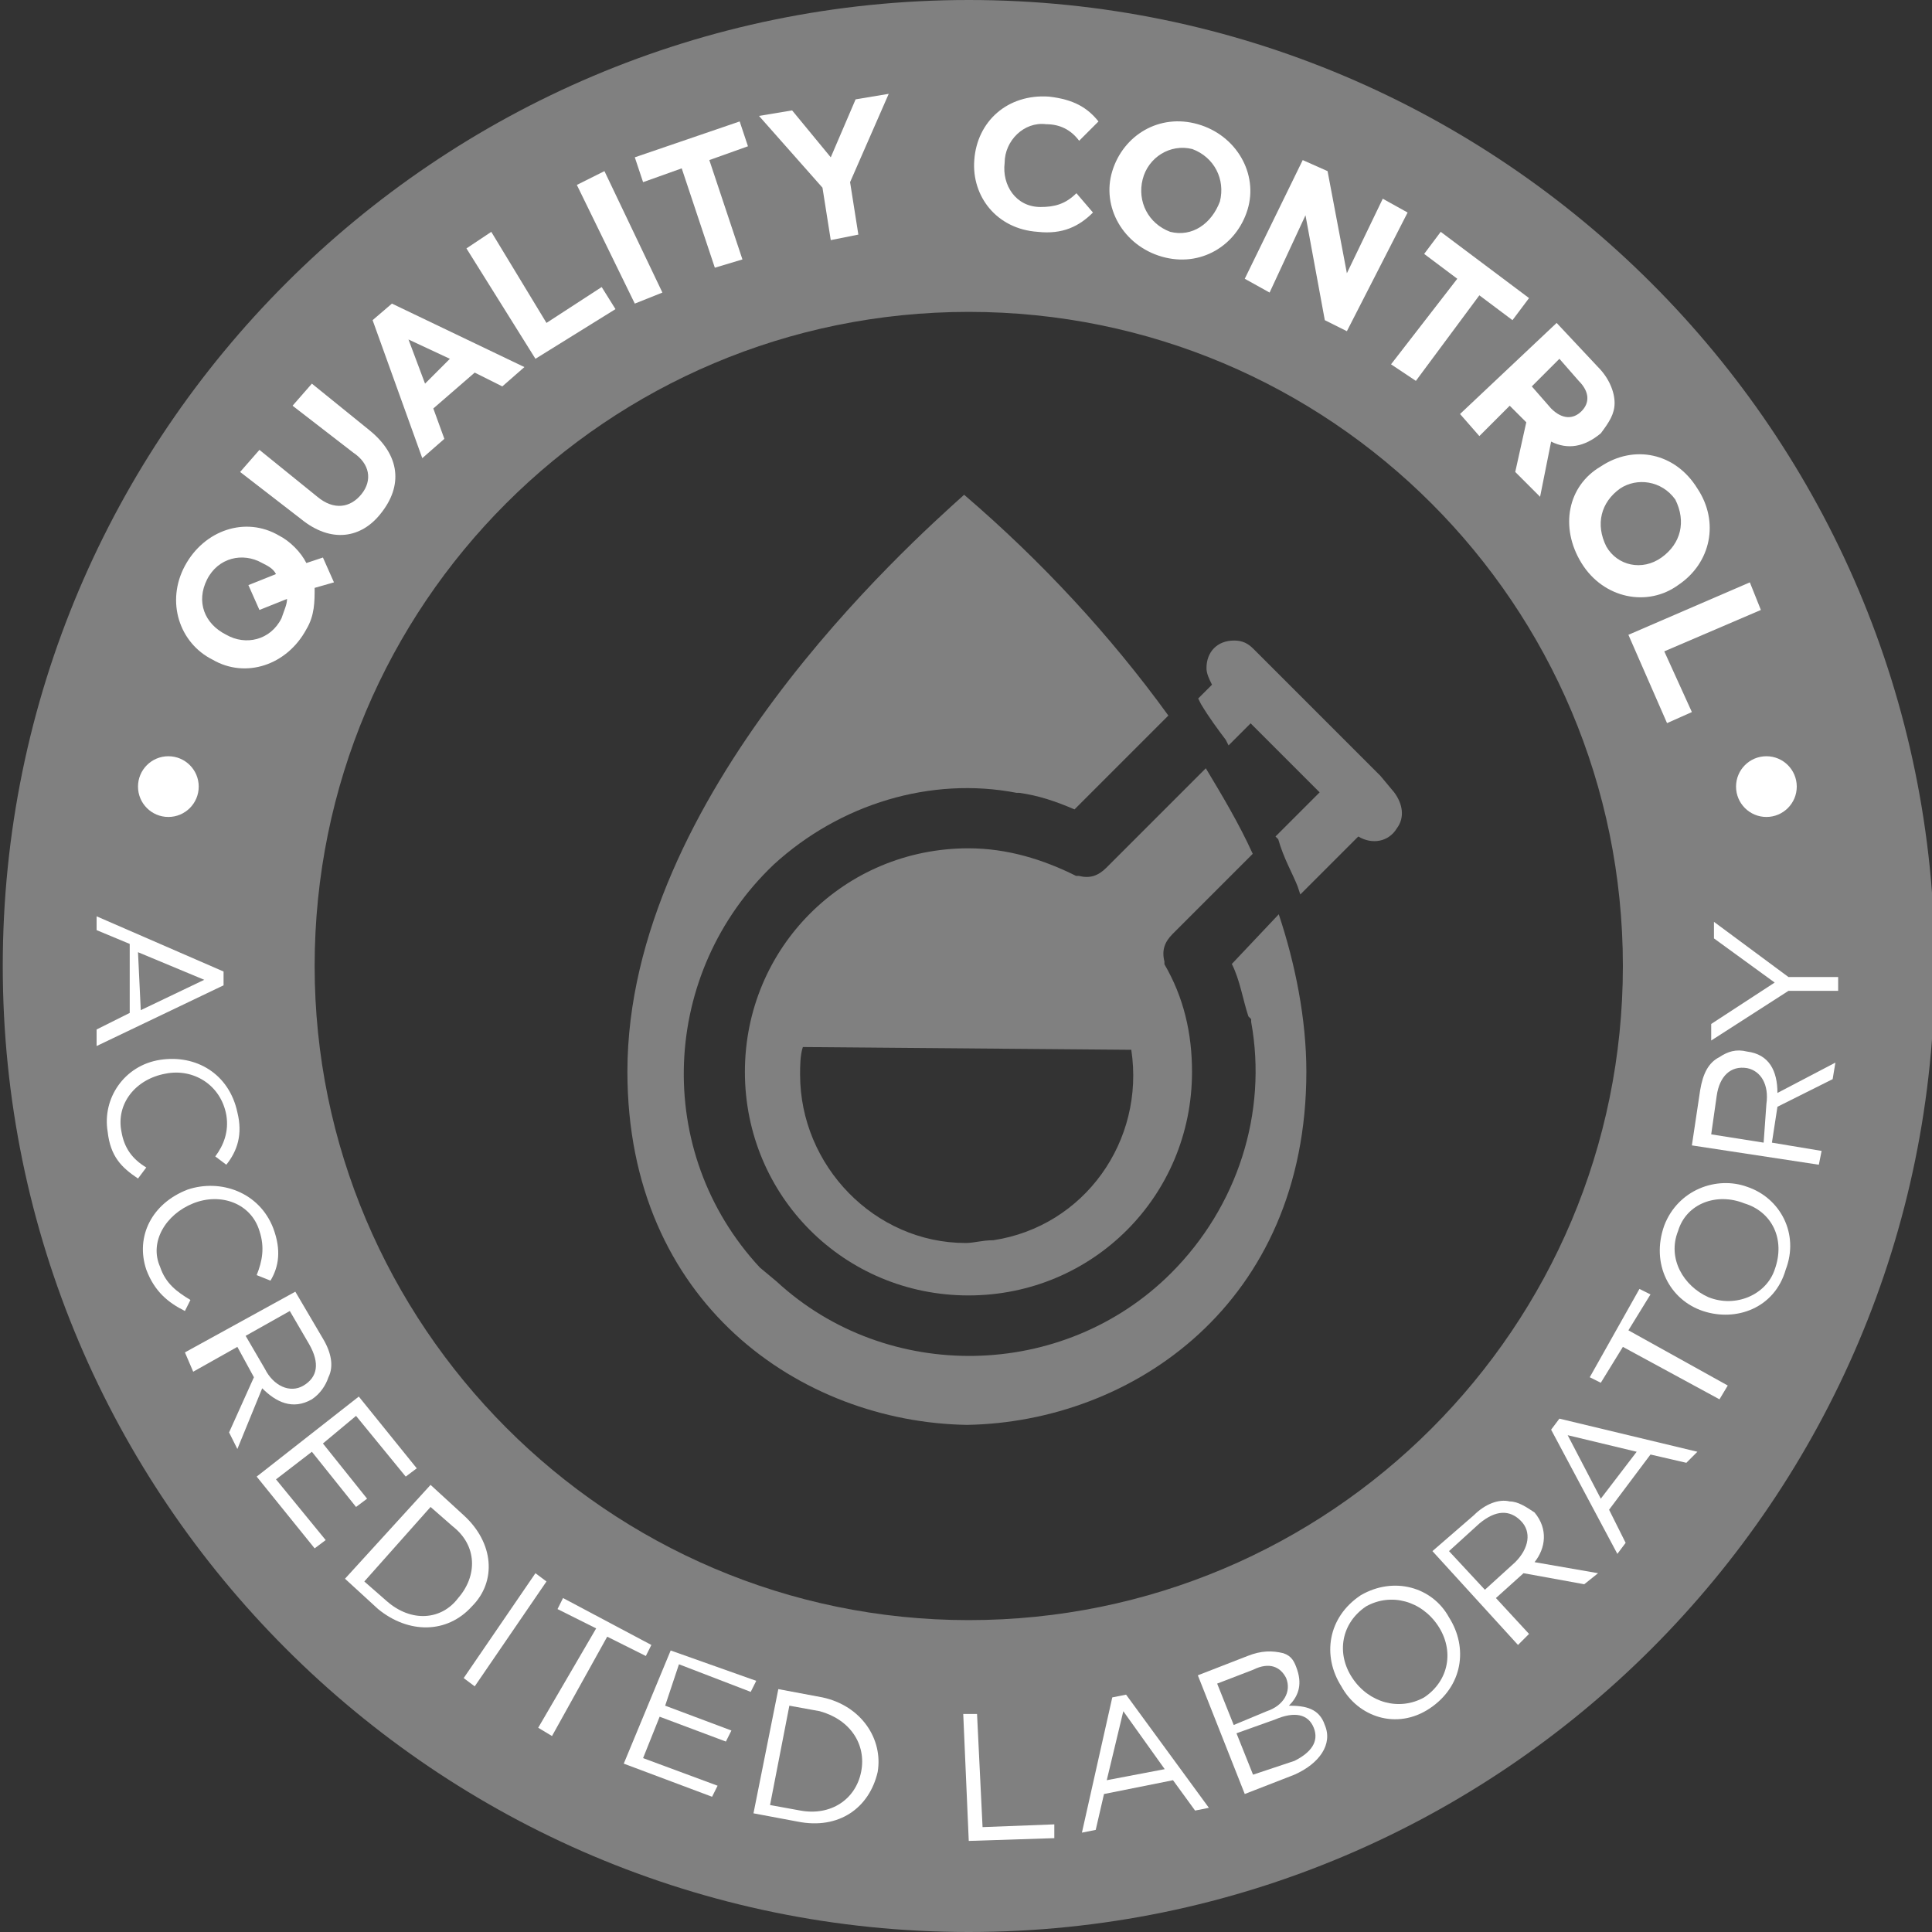 <?xml version="1.0" encoding="utf-8"?>
<!-- Generator: Adobe Illustrator 25.2.0, SVG Export Plug-In . SVG Version: 6.00 Build 0)  -->
<svg version="1.1" id="Layer_1" xmlns="http://www.w3.org/2000/svg" xmlns:xlink="http://www.w3.org/1999/xlink" x="0px" y="0px"
	 viewBox="0 0 70 70" style="enable-background:new 0 0 70 70;" xml:space="preserve">
<rect x="0" y="0" width="70" height="70" fill="#333333" stroke="none"/>
<style type="text/css">
	.st0{fill:none;}
	.st1{fill:#808080;}
	.st2{fill:#FFFFFF;}
</style>
<g>
	<g>
		<g>
			<path class="st1" d="M35.1,11.3c13.1,0,23.7,10.6,23.7,23.7c0,13.1-10.6,23.7-23.7,23.7S11.4,48,11.4,35
				C11.4,21.9,22,11.3,35.1,11.3 M35.1,0c-19.3,0-35,15.7-35,35s15.7,35,35,35s35-15.7,35-35S54.4,0,35.1,0L35.1,0z"/>
		</g>
		<g>
			<g id="Group_127_2_" transform="translate(51.813 45.108)">
				<g id="Path_478_2_">
					<path class="st1" d="M-6.4-21.6c-0.2-0.2-0.4-0.3-0.7-0.3c-0.6,0-1,0.4-1,1c0,0,0,0,0,0c0,0.2,0.1,0.4,0.2,0.6l-0.4,0.4
						l-0.1,0.1l0.1,0.2c0.3,0.5,0.6,0.9,0.9,1.3l0.1,0.2l0.2-0.2l0.6-0.6l2.5,2.5l-1.5,1.5l-0.1,0.1l0.1,0.1C-5.3-14-5-13.5-4.8-13
						l0.1,0.3l0.2-0.2l1.9-1.9c0.5,0.3,1.1,0.2,1.4-0.3c0.3-0.4,0.2-0.9-0.1-1.3L-1.8-17l-4-4L-6.4-21.6z"/>
				</g>
			</g>
			<g id="Group_128_2_" transform="translate(28.689 51.636)">
				<g id="Path_479_2_">
					<path class="st1" d="M16.7-20.7c-0.5-1.1-1.1-2.1-1.7-3.1l-3.6,3.6c-0.3,0.3-0.6,0.4-1,0.3h-0.1c-1.2-0.6-2.5-1-3.9-1l0,0
						c-4.5,0-8.1,3.6-8.1,8.1c0,4.5,3.6,8.1,8.1,8.1c4.5,0,8.1-3.6,8.1-8.1c0-1.4-0.3-2.7-1-3.9v-0.1c-0.1-0.4,0-0.7,0.3-1
						L16.7-20.7z M6.3-6.6c-3.3,0-6-2.8-6-6.1c0,0,0,0,0,0c0-0.3,0-0.7,0.1-1l11.9,0.1c0.5,3.3-1.7,6.4-5,6.9
						C6.9-6.7,6.6-6.6,6.3-6.6L6.3-6.6z"/>
				</g>
			</g>
			<g id="Group_129_2_" transform="translate(22.632 37.626)">
				<g id="Path_480_2_">
					<path class="st1" d="M22-2.7c0.3,0.6,0.4,1.3,0.6,1.9l0.1,0.1v0.1c0.6,3.3-0.5,6.7-2.9,9.1l0,0c-3.9,3.9-10.3,4-14.3,0.3l0,0
						L4.9,8.3l0,0C1,4.1,1.3-2.4,5.4-6.3c2.4-2.2,5.7-3.2,8.8-2.6h0.1c0.7,0.1,1.3,0.3,2,0.6l3.4-3.4c-2.1-2.9-4.6-5.6-7.4-8
						C10.3-17.9,0.1-8.8,0.1,1.2c0,8.4,6.3,12.7,12.3,12.8c6-0.1,12.3-4.4,12.3-12.8c0-1.9-0.4-3.9-1-5.7L22-2.7z"/>
				</g>
			</g>
		</g>
		<g>
			<path class="st2" d="M11.4,21.3c0,0.5,0,1-0.3,1.5c-0.7,1.3-2.2,1.8-3.4,1.1l0,0c-1.2-0.6-1.7-2.1-1-3.4c0.7-1.3,2.2-1.8,3.4-1.1
				l0,0c0.4,0.2,0.8,0.6,1,1l0.6-0.2l0.4,0.9L11.4,21.3z M10.4,21.7l-1,0.4l-0.4-0.9l1-0.4c-0.1-0.2-0.3-0.3-0.5-0.4l0,0
				c-0.7-0.4-1.6-0.2-2,0.6c-0.4,0.8-0.1,1.6,0.7,2l0,0c0.7,0.4,1.6,0.2,2-0.6C10.3,22.1,10.4,21.9,10.4,21.7z"/>
			<path class="st2" d="M10.9,18.8l-2.2-1.7l0.7-0.8l2.1,1.7c0.6,0.5,1.2,0.4,1.6-0.1c0.4-0.5,0.3-1.1-0.3-1.5l-2.2-1.7l0.7-0.8
				l2.1,1.7c1.1,0.9,1.2,2,0.4,3C13.1,19.5,12,19.7,10.9,18.8z"/>
			<path class="st2" d="M13.5,11.6l0.7-0.6l4.8,2.3L18.2,14l-1-0.5l-1.5,1.3l0.4,1.1l-0.8,0.7L13.5,11.6z M16.3,13l-1.5-0.7l0.6,1.6
				L16.3,13z"/>
			<path class="st2" d="M16.9,9l0.9-0.6l2,3.3l2-1.3l0.5,0.8l-2.9,1.8L16.9,9z"/>
			<path class="st2" d="M20.9,6.7l1-0.5l2.1,4.4L23,11L20.9,6.7z"/>
			<path class="st2" d="M24.7,6.1l-1.4,0.5L23,5.7l3.8-1.3l0.3,0.9l-1.4,0.5l1.2,3.6l-1,0.3L24.7,6.1z"/>
			<path class="st2" d="M29.8,6.8l-2.3-2.6L28.7,4l1.4,1.7L31,3.6l1.2-0.2l-1.4,3.2l0.3,1.9l-1,0.2L29.8,6.8z"/>
			<path class="st2" d="M35.3,5.8L35.3,5.8c0.1-1.4,1.2-2.4,2.7-2.3c0.9,0.1,1.4,0.4,1.8,0.9l-0.7,0.7c-0.3-0.4-0.7-0.6-1.2-0.6
				c-0.8-0.1-1.5,0.6-1.5,1.4l0,0c-0.1,0.8,0.4,1.6,1.3,1.6c0.5,0,0.9-0.1,1.3-0.5l0.6,0.7c-0.5,0.5-1.1,0.8-2,0.7
				C36.1,8.3,35.2,7.1,35.3,5.8z"/>
			<path class="st2" d="M40.3,6.2L40.3,6.2c0.4-1.3,1.7-2.1,3.1-1.7c1.4,0.4,2.2,1.8,1.8,3.1l0,0c-0.4,1.3-1.7,2.1-3.1,1.7
				C40.7,8.9,39.9,7.5,40.3,6.2z M44.2,7.3L44.2,7.3c0.2-0.8-0.2-1.6-1-1.9c-0.8-0.2-1.6,0.3-1.8,1.1l0,0c-0.2,0.8,0.2,1.6,1,1.9
				C43.2,8.6,43.9,8.1,44.2,7.3z"/>
			<path class="st2" d="M47.2,5.8l0.9,0.4l0.7,3.7l1.3-2.7l0.9,0.5l-2.2,4.3l-0.8-0.4l-0.7-3.8L46,10.6l-0.9-0.5L47.2,5.8z"/>
			<path class="st2" d="M52.8,10.1l-1.2-0.9l0.6-0.8l3.2,2.4l-0.6,0.8l-1.2-0.9l-2.3,3.1l-0.9-0.6L52.8,10.1z"/>
			<path class="st2" d="M56.4,11.7l1.5,1.6c0.4,0.4,0.6,0.9,0.6,1.3c0,0.4-0.2,0.7-0.5,1.1l0,0c-0.6,0.5-1.2,0.6-1.8,0.3l-0.4,2
				l-0.9-0.9l0.4-1.8l0,0l-0.6-0.6l-1.1,1.1L52.9,15L56.4,11.7z M56.2,14.8c0.4,0.4,0.8,0.4,1.1,0.1l0,0c0.3-0.3,0.3-0.7-0.1-1.1
				l-0.7-0.8l-1,1L56.2,14.8z"/>
			<path class="st2" d="M58,16.9L58,16.9c1.2-0.8,2.7-0.5,3.5,0.8c0.8,1.2,0.5,2.7-0.7,3.5l0,0c-1.1,0.8-2.7,0.5-3.5-0.8
				C56.5,19.1,56.8,17.6,58,16.9z M60.2,20.2L60.2,20.2c0.7-0.5,0.9-1.3,0.5-2.1c-0.5-0.7-1.4-0.8-2-0.4l0,0
				c-0.7,0.5-0.9,1.3-0.5,2.1C58.6,20.5,59.5,20.7,60.2,20.2z"/>
			<path class="st2" d="M63.4,21.1l0.4,1l-3.5,1.5l1,2.2l-0.9,0.4L59,23L63.4,21.1z"/>
		</g>
		<g>
			<path class="st2" d="M8.1,35.2l0,0.5l-4.6,2.2l0-0.6l1.2-0.6l0-2.5l-1.2-0.5l0-0.5L8.1,35.2z M5.1,36.6l2.3-1.1l-2.4-1L5.1,36.6z
				"/>
			<path class="st2" d="M5.8,38.4L5.8,38.4c1.3-0.2,2.5,0.5,2.8,1.9c0.2,0.8,0,1.4-0.4,1.9l-0.4-0.3c0.3-0.4,0.5-0.9,0.4-1.5
				C8,39.3,7,38.7,6,38.9l0,0C4.9,39.1,4.2,40,4.4,41c0.1,0.6,0.4,1,0.9,1.3l-0.3,0.4c-0.6-0.4-1-0.8-1.1-1.7
				C3.7,39.8,4.5,38.6,5.8,38.4z"/>
			<path class="st2" d="M6.8,43.1L6.8,43.1c1.2-0.4,2.6,0.1,3.1,1.4c0.3,0.8,0.2,1.4-0.1,1.9l-0.5-0.2c0.2-0.5,0.3-1,0.1-1.6
				c-0.3-1-1.4-1.4-2.4-1l0,0C6,44,5.4,45,5.8,45.9c0.2,0.6,0.6,0.9,1.1,1.2l-0.2,0.4c-0.6-0.3-1.1-0.7-1.4-1.5
				C4.9,44.8,5.5,43.6,6.8,43.1z"/>
			<path class="st2" d="M10.7,46.8l1,1.7c0.3,0.5,0.4,1,0.2,1.4c-0.1,0.3-0.3,0.6-0.6,0.8l0,0c-0.7,0.4-1.3,0.1-1.8-0.4l-0.9,2.2
				l-0.3-0.6l0.9-2l0,0l-0.6-1.1l-1.6,0.9L6.7,49L10.7,46.8z M9.6,49.6c0.3,0.6,0.9,0.9,1.4,0.6l0,0c0.5-0.3,0.6-0.8,0.2-1.5
				l-0.7-1.2l-1.6,0.9L9.6,49.6z"/>
			<path class="st2" d="M13,50.6l2.1,2.6l-0.4,0.3l-1.8-2.2l-1.2,1l1.6,2l-0.4,0.3l-1.6-2l-1.3,1l1.8,2.2l-0.4,0.3l-2.1-2.6L13,50.6
				z"/>
			<path class="st2" d="M15.6,53.8l1.2,1.1c1.1,1,1.2,2.4,0.3,3.3l0,0c-0.9,1-2.3,1-3.4,0.1l-1.2-1.1L15.6,53.8z M14,58
				c0.9,0.8,2,0.7,2.6-0.1l0,0c0.7-0.8,0.7-1.9-0.2-2.6l-0.8-0.7l-2.4,2.7L14,58z"/>
			<path class="st2" d="M19.4,57l0.4,0.3l-2.6,3.8l-0.4-0.3L19.4,57z"/>
			<path class="st2" d="M21.6,59l-1.4-0.7l0.2-0.4l3.2,1.7L23.4,60l-1.4-0.7l-2,3.6l-0.5-0.3L21.6,59z"/>
			<path class="st2" d="M24.3,59.8l3.1,1.1l-0.2,0.4l-2.6-1l-0.5,1.5l2.4,0.9l-0.2,0.4l-2.4-0.9l-0.6,1.5l2.7,1l-0.2,0.4l-3.2-1.2
				L24.3,59.8z"/>
			<path class="st2" d="M28.2,61.2l1.6,0.3c1.4,0.3,2.2,1.5,2,2.7l0,0c-0.3,1.3-1.4,2.1-2.9,1.8l-1.6-0.3L28.2,61.2z M29,65.6
				c1.1,0.2,2-0.4,2.2-1.4l0,0c0.2-1-0.4-1.9-1.5-2.2l-1.1-0.2l-0.7,3.6L29,65.6z"/>
			<path class="st2" d="M34.9,62.1l0.5,0l0.2,4.1l2.6-0.1l0,0.5l-3.1,0.1L34.9,62.1z"/>
			<path class="st2" d="M40.3,61.5l0.5-0.1l3,4.1l-0.5,0.1l-0.8-1.1L40,65l-0.3,1.3l-0.5,0.1L40.3,61.5z M42.2,64.1L40.7,62
				l-0.6,2.5L42.2,64.1z"/>
			<path class="st2" d="M43.4,60.7l1.8-0.7c0.5-0.2,0.9-0.2,1.3-0.1c0.3,0.1,0.4,0.3,0.5,0.6l0,0c0.2,0.6,0,1-0.3,1.3
				c0.6,0,1.1,0.1,1.3,0.7l0,0c0.3,0.7-0.2,1.4-1.1,1.8L45.1,65L43.4,60.7z M45.9,62c0.6-0.2,0.9-0.7,0.7-1.2l0,0
				c-0.2-0.4-0.6-0.6-1.2-0.3L44.1,61l0.6,1.5L45.9,62z M46.9,63.8c0.6-0.3,0.9-0.7,0.7-1.2l0,0c-0.2-0.5-0.7-0.6-1.4-0.3l-1.4,0.5
				l0.6,1.5L46.9,63.8z"/>
			<path class="st2" d="M48.6,61.1L48.6,61.1c-0.7-1.1-0.5-2.5,0.7-3.3c1.2-0.7,2.6-0.3,3.2,0.8c0,0,0,0,0,0
				c0.7,1.1,0.5,2.5-0.7,3.3C50.6,62.7,49.2,62.2,48.6,61.1z M52.1,58.9L52.1,58.9c-0.6-0.9-1.7-1.2-2.6-0.7
				c-0.9,0.6-1.1,1.7-0.5,2.6l0,0c0.6,0.9,1.7,1.2,2.6,0.7C52.5,60.9,52.7,59.8,52.1,58.9z"/>
			<path class="st2" d="M51.9,56.2l1.5-1.3c0.4-0.4,0.9-0.6,1.3-0.5c0.3,0,0.6,0.2,0.9,0.4l0,0c0.5,0.6,0.4,1.3,0,1.8l2.3,0.4
				l-0.5,0.4L55.2,57l0,0l-1,0.9l1.2,1.3L55,59.6L51.9,56.2z M54.9,56.6c0.5-0.5,0.6-1.1,0.2-1.5l0,0c-0.4-0.4-0.9-0.4-1.5,0.1
				l-1.1,1l1.3,1.4L54.9,56.6z"/>
			<path class="st2" d="M56.2,51.8l0.3-0.4l5,1.2L61.1,53l-1.3-0.3l-1.5,2l0.6,1.2l-0.3,0.4L56.2,51.8z M59.3,52.6L56.8,52l1.2,2.3
				L59.3,52.6z"/>
			<path class="st2" d="M58.8,48.8l-0.8,1.3l-0.4-0.2l1.8-3.2l0.4,0.2l-0.8,1.3l3.6,2l-0.3,0.5L58.8,48.8z"/>
			<path class="st2" d="M61.7,47.5L61.7,47.5c-1.2-0.4-1.9-1.7-1.4-3.1c0.5-1.3,1.9-1.8,3-1.4c0,0,0,0,0,0c1.2,0.4,1.9,1.7,1.4,3
				C64.3,47.4,62.9,47.9,61.7,47.5z M63.2,43.6L63.2,43.6c-1-0.4-2.1,0-2.4,1c-0.4,1,0.2,2,1.1,2.4l0,0c1,0.4,2.1-0.1,2.4-1
				C64.7,44.9,64.2,43.9,63.2,43.6z"/>
			<path class="st2" d="M61.3,41.5l0.3-2c0.1-0.6,0.3-1,0.7-1.2c0.3-0.2,0.6-0.3,1-0.2l0,0c0.8,0.1,1.1,0.7,1.1,1.5l2.1-1.1
				l-0.1,0.6l-2,1l0,0l-0.2,1.3l1.8,0.3l-0.1,0.5L61.3,41.5z M64,40c0.1-0.7-0.2-1.2-0.7-1.3l0,0c-0.6-0.1-1,0.3-1.1,1l-0.2,1.4
				l1.9,0.3L64,40z"/>
			<path class="st2" d="M64.8,35.9L62,37.7l0-0.6l2.3-1.5L62.1,34l0-0.6l2.7,2l1.8,0l0,0.5L64.8,35.9z"/>
		</g>
	</g>
	<g>
		<circle class="st2" cx="64" cy="28.5" r="1.1"/>
	</g>
	<g>
		<circle class="st2" cx="6.1" cy="28.5" r="1.1"/>
	</g>
</g>
</svg>
